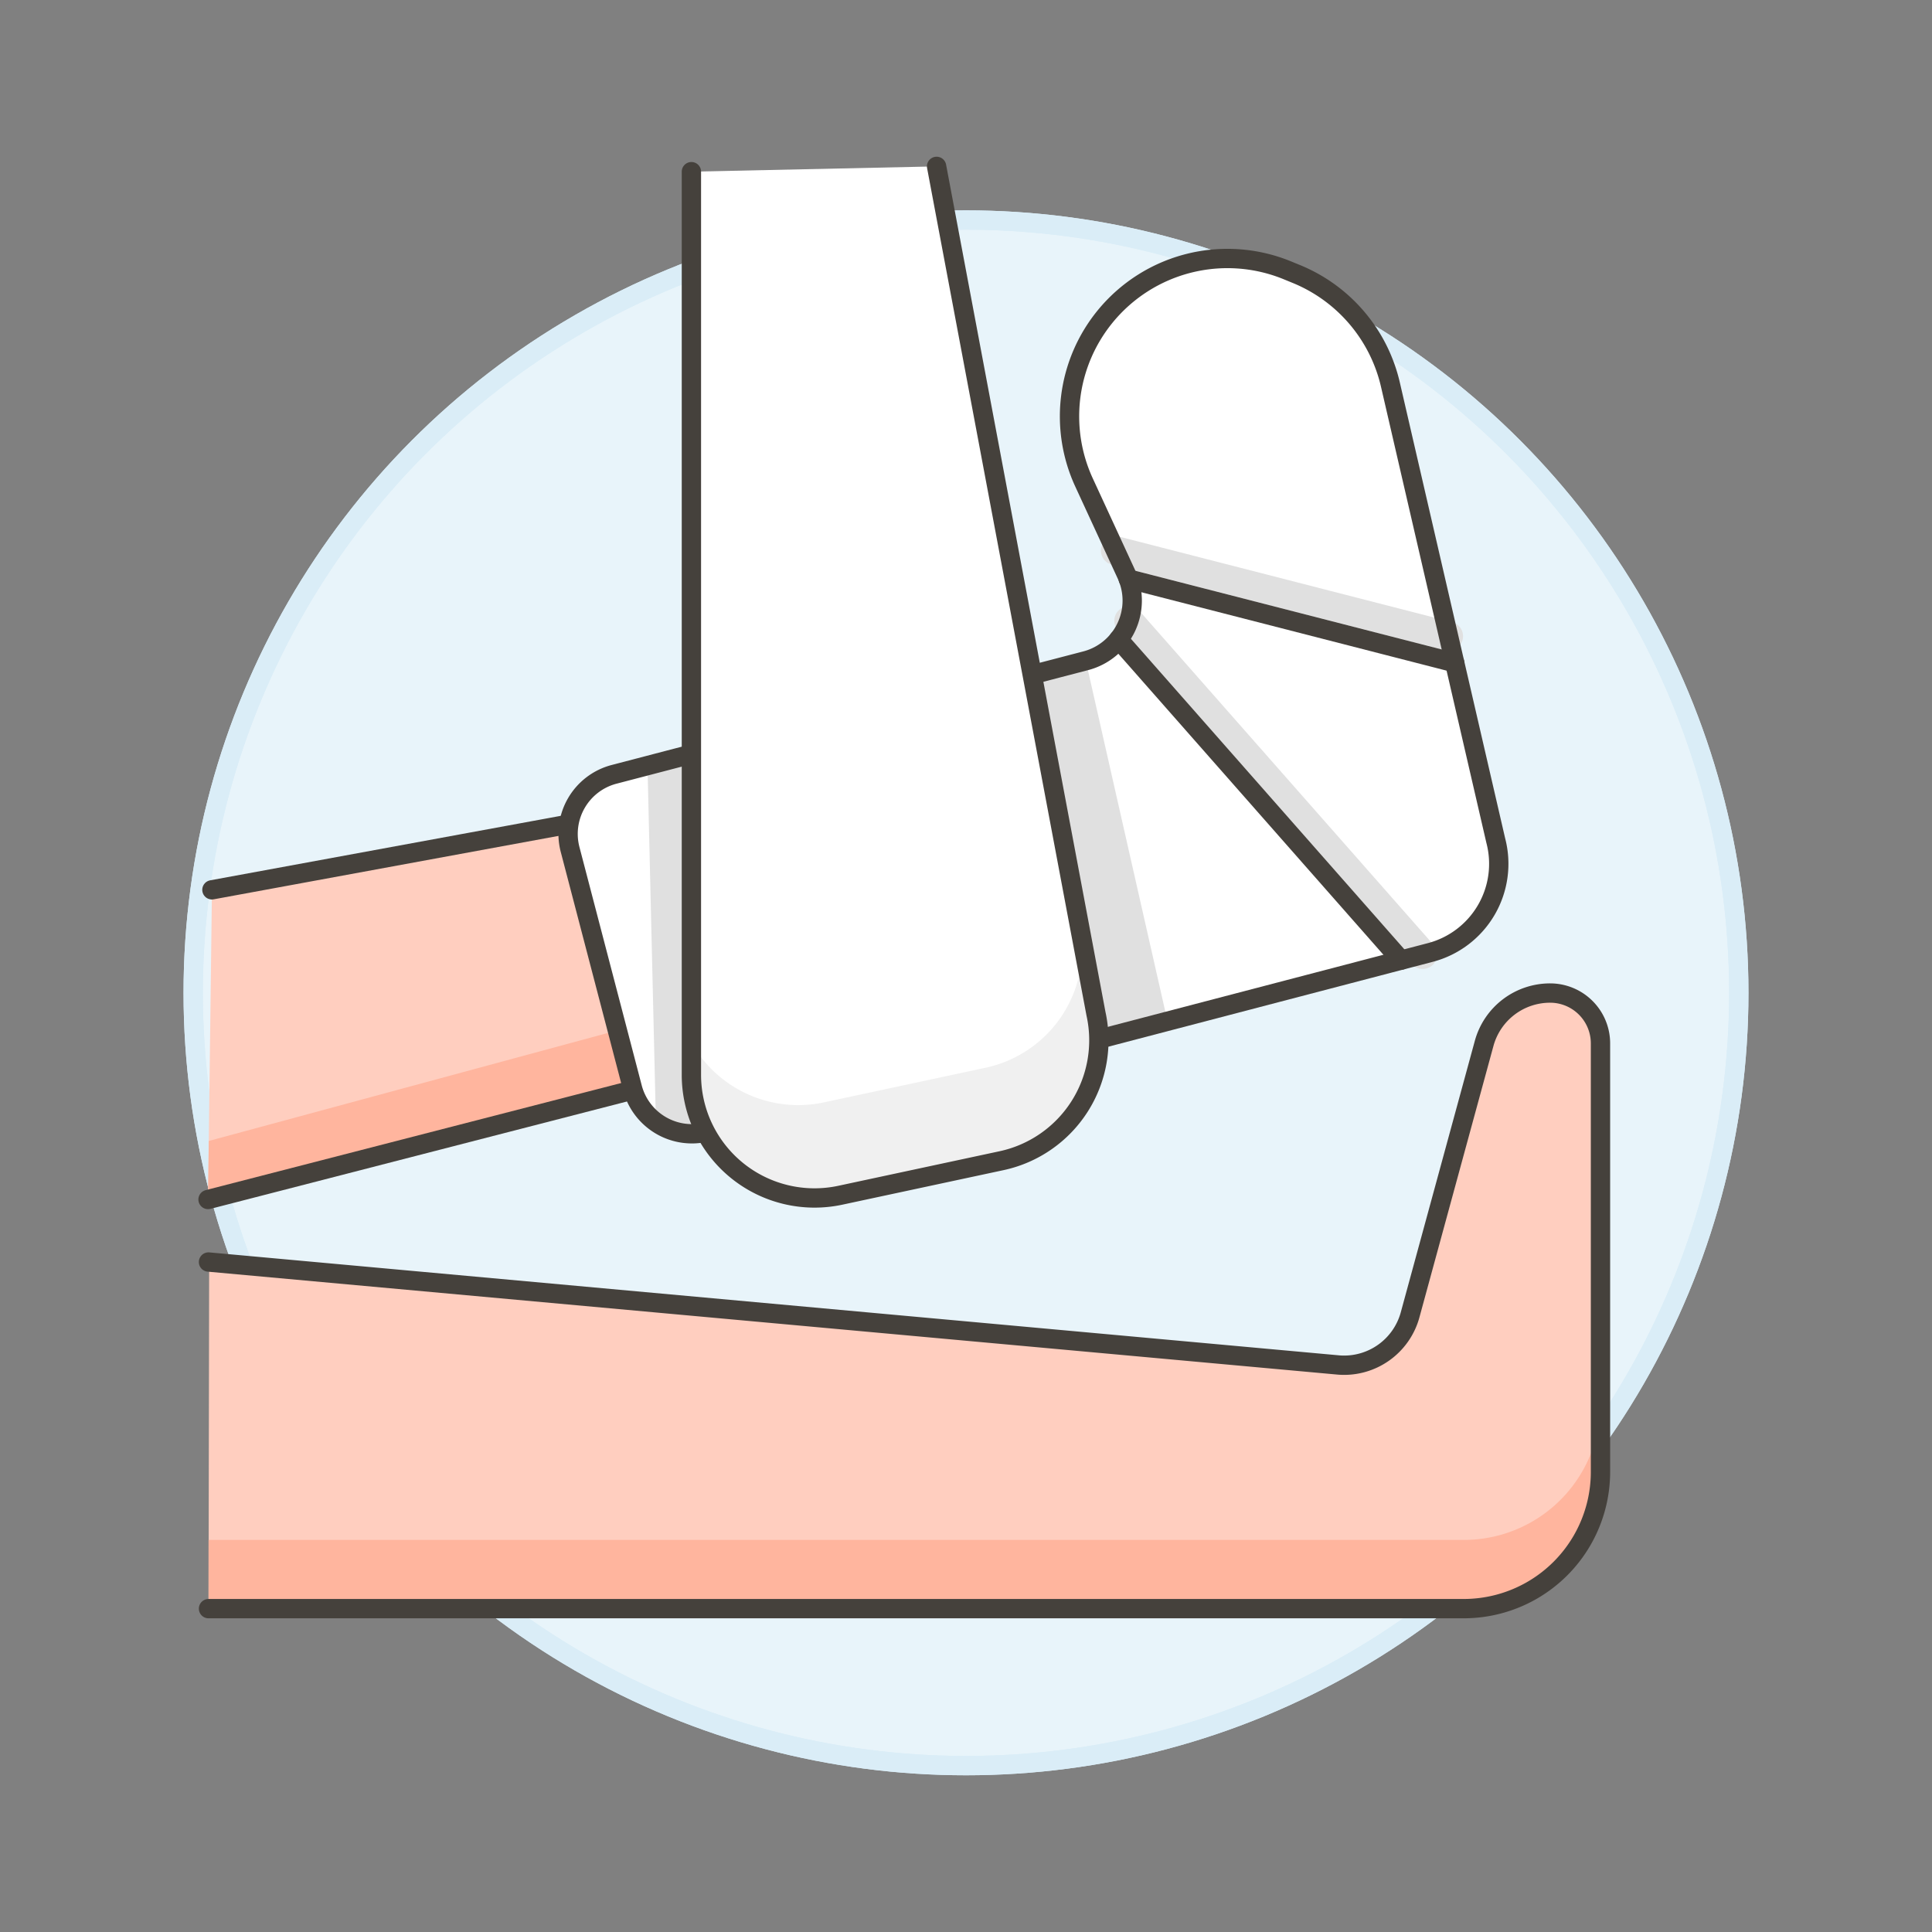 <svg xmlns="http://www.w3.org/2000/svg" viewBox="0 0 100 100"><rect x="0" y="0" width="100" height="100" fill="#808080" stroke="none"/><g class="nc-icon-wrapper"><defs/><circle class="a" cx="50" cy="51.388" r="40" fill="#e8f4fa" stroke-miterlimit="10" stroke="#daedf7"/><circle class="b" cx="50" cy="51.388" r="40" stroke="#daedf7" fill="none" stroke-linecap="round" stroke-linejoin="round"/><path class="c" d="M10.826 65.322l58.474 5.33a3.546 3.546 0 0 0 3.685-2.593c.656-2.4 1.824-6.679 3.829-14.051a3.548 3.548 0 0 1 3.42-2.612 2.608 2.608 0 0 1 2.6 2.612v22.173a7.071 7.071 0 0 1-7.078 7.078H10.794z" style="" fill="#ffcebf"/><path class="d" d="M10.794 79.706h64.968a7.071 7.071 0 0 0 7.078-7.078v3.553a7.071 7.071 0 0 1-7.078 7.078H10.794z" style="" fill="#ffb59e"/><path class="e" d="M10.792 65.322l58.515 5.332a3.541 3.541 0 0 0 3.68-2.6l3.832-14.049a3.539 3.539 0 0 1 3.415-2.605 2.607 2.607 0 0 1 2.607 2.606v22.176a7.081 7.081 0 0 1-7.082 7.081H10.793" fill="none" stroke-linecap="round" stroke-linejoin="round" stroke="#45413c"/><g><path class="c" d="M10.971 46.067l18.707-3.449 3.525 13.689-22.435 5.777.203-16.017z" style="" fill="#ffcebf"/><path class="d" d="M10.806 59.056l21.599-5.846.798 3.097-22.435 5.777.038-3.028z" style="" fill="#ffb59e"/><path class="e" d="M10.969 46.057l18.707-3.441 3.525 13.687-22.433 5.783" fill="none" stroke-linecap="round" stroke-linejoin="round" stroke="#45413c"/><path class="f" d="M36.522 58.605a3.187 3.187 0 0 1-3.79-2.3l-3.224-12.336a3.187 3.187 0 0 1 2.277-3.889l4-1.046 17.13-3.977L56.2 34.2a3.218 3.218 0 0 0 2.109-4.459l-2.2-4.768a8.171 8.171 0 0 1 1.1-8.6 8.174 8.174 0 0 1 9.414-2.386l.473.194a8.171 8.171 0 0 1 4.871 5.725l5.453 23.6a4.744 4.744 0 0 1-3.386 5.794L56.9 53.782z" style="" fill="#fff"/><path class="g" d="M57.733 28.5l17.244 4.43" fill="none" stroke-linecap="round" stroke-linejoin="round" stroke="#e0e0e0" stroke-width="1.5px"/><path class="g" d="M58.426 32.13l15.212 17.273" fill="none" stroke-linecap="round" stroke-linejoin="round" stroke="#e0e0e0" stroke-width="1.5px"/><path class="e" d="M57.897 33.095l14.619 16.601" fill="none" stroke-linecap="round" stroke-linejoin="round" stroke="#45413c"/><path class="e" d="M58.398 29.964l16.897 4.34" fill="none" stroke-linecap="round" stroke-linejoin="round" stroke="#45413c"/><path class="h" d="M60.429 52.858l-3.533.924-20.374 4.823a3.18 3.18 0 0 1-2.572-.524l-.436-18.453 2.273-.594 17.13-3.977L56.2 34.2z" style="" fill="#e0e0e0"/><path class="e" d="M36.522 58.605a3.187 3.187 0 0 1-3.79-2.3l-3.224-12.336a3.187 3.187 0 0 1 2.277-3.889l4-1.046 17.13-3.977L56.2 34.2a3.218 3.218 0 0 0 2.109-4.459l-2.2-4.768a8.171 8.171 0 0 1 1.1-8.6 8.174 8.174 0 0 1 9.414-2.386l.473.194a8.171 8.171 0 0 1 4.871 5.725l5.453 23.6a4.744 4.744 0 0 1-3.386 5.794L56.9 53.782z" fill="none" stroke-linecap="round" stroke-linejoin="round" stroke="#45413c"/><g><path class="f" d="M35.787 8.886v46.747a6.373 6.373 0 0 0 7.71 6.232l8.34-1.787a6.374 6.374 0 0 0 4.892-7.6L48.478 8.612z" style="" fill="#fff"/><path class="i" d="M56.729 52.483l-.718-3.283A6.32 6.32 0 0 1 51 55.269l-8.341 1.787a6.34 6.34 0 0 1-6.867-3.084v1.661a6.373 6.373 0 0 0 7.71 6.232l8.34-1.787a6.374 6.374 0 0 0 4.892-7.6z" style="" fill="#f0f0f0"/><path class="e" d="M35.787 8.886v46.747a6.373 6.373 0 0 0 7.71 6.232l8.34-1.787a6.374 6.374 0 0 0 4.892-7.6L48.478 8.612" fill="none" stroke-linecap="round" stroke-linejoin="round" stroke="#45413c"/></g></g></g></svg>